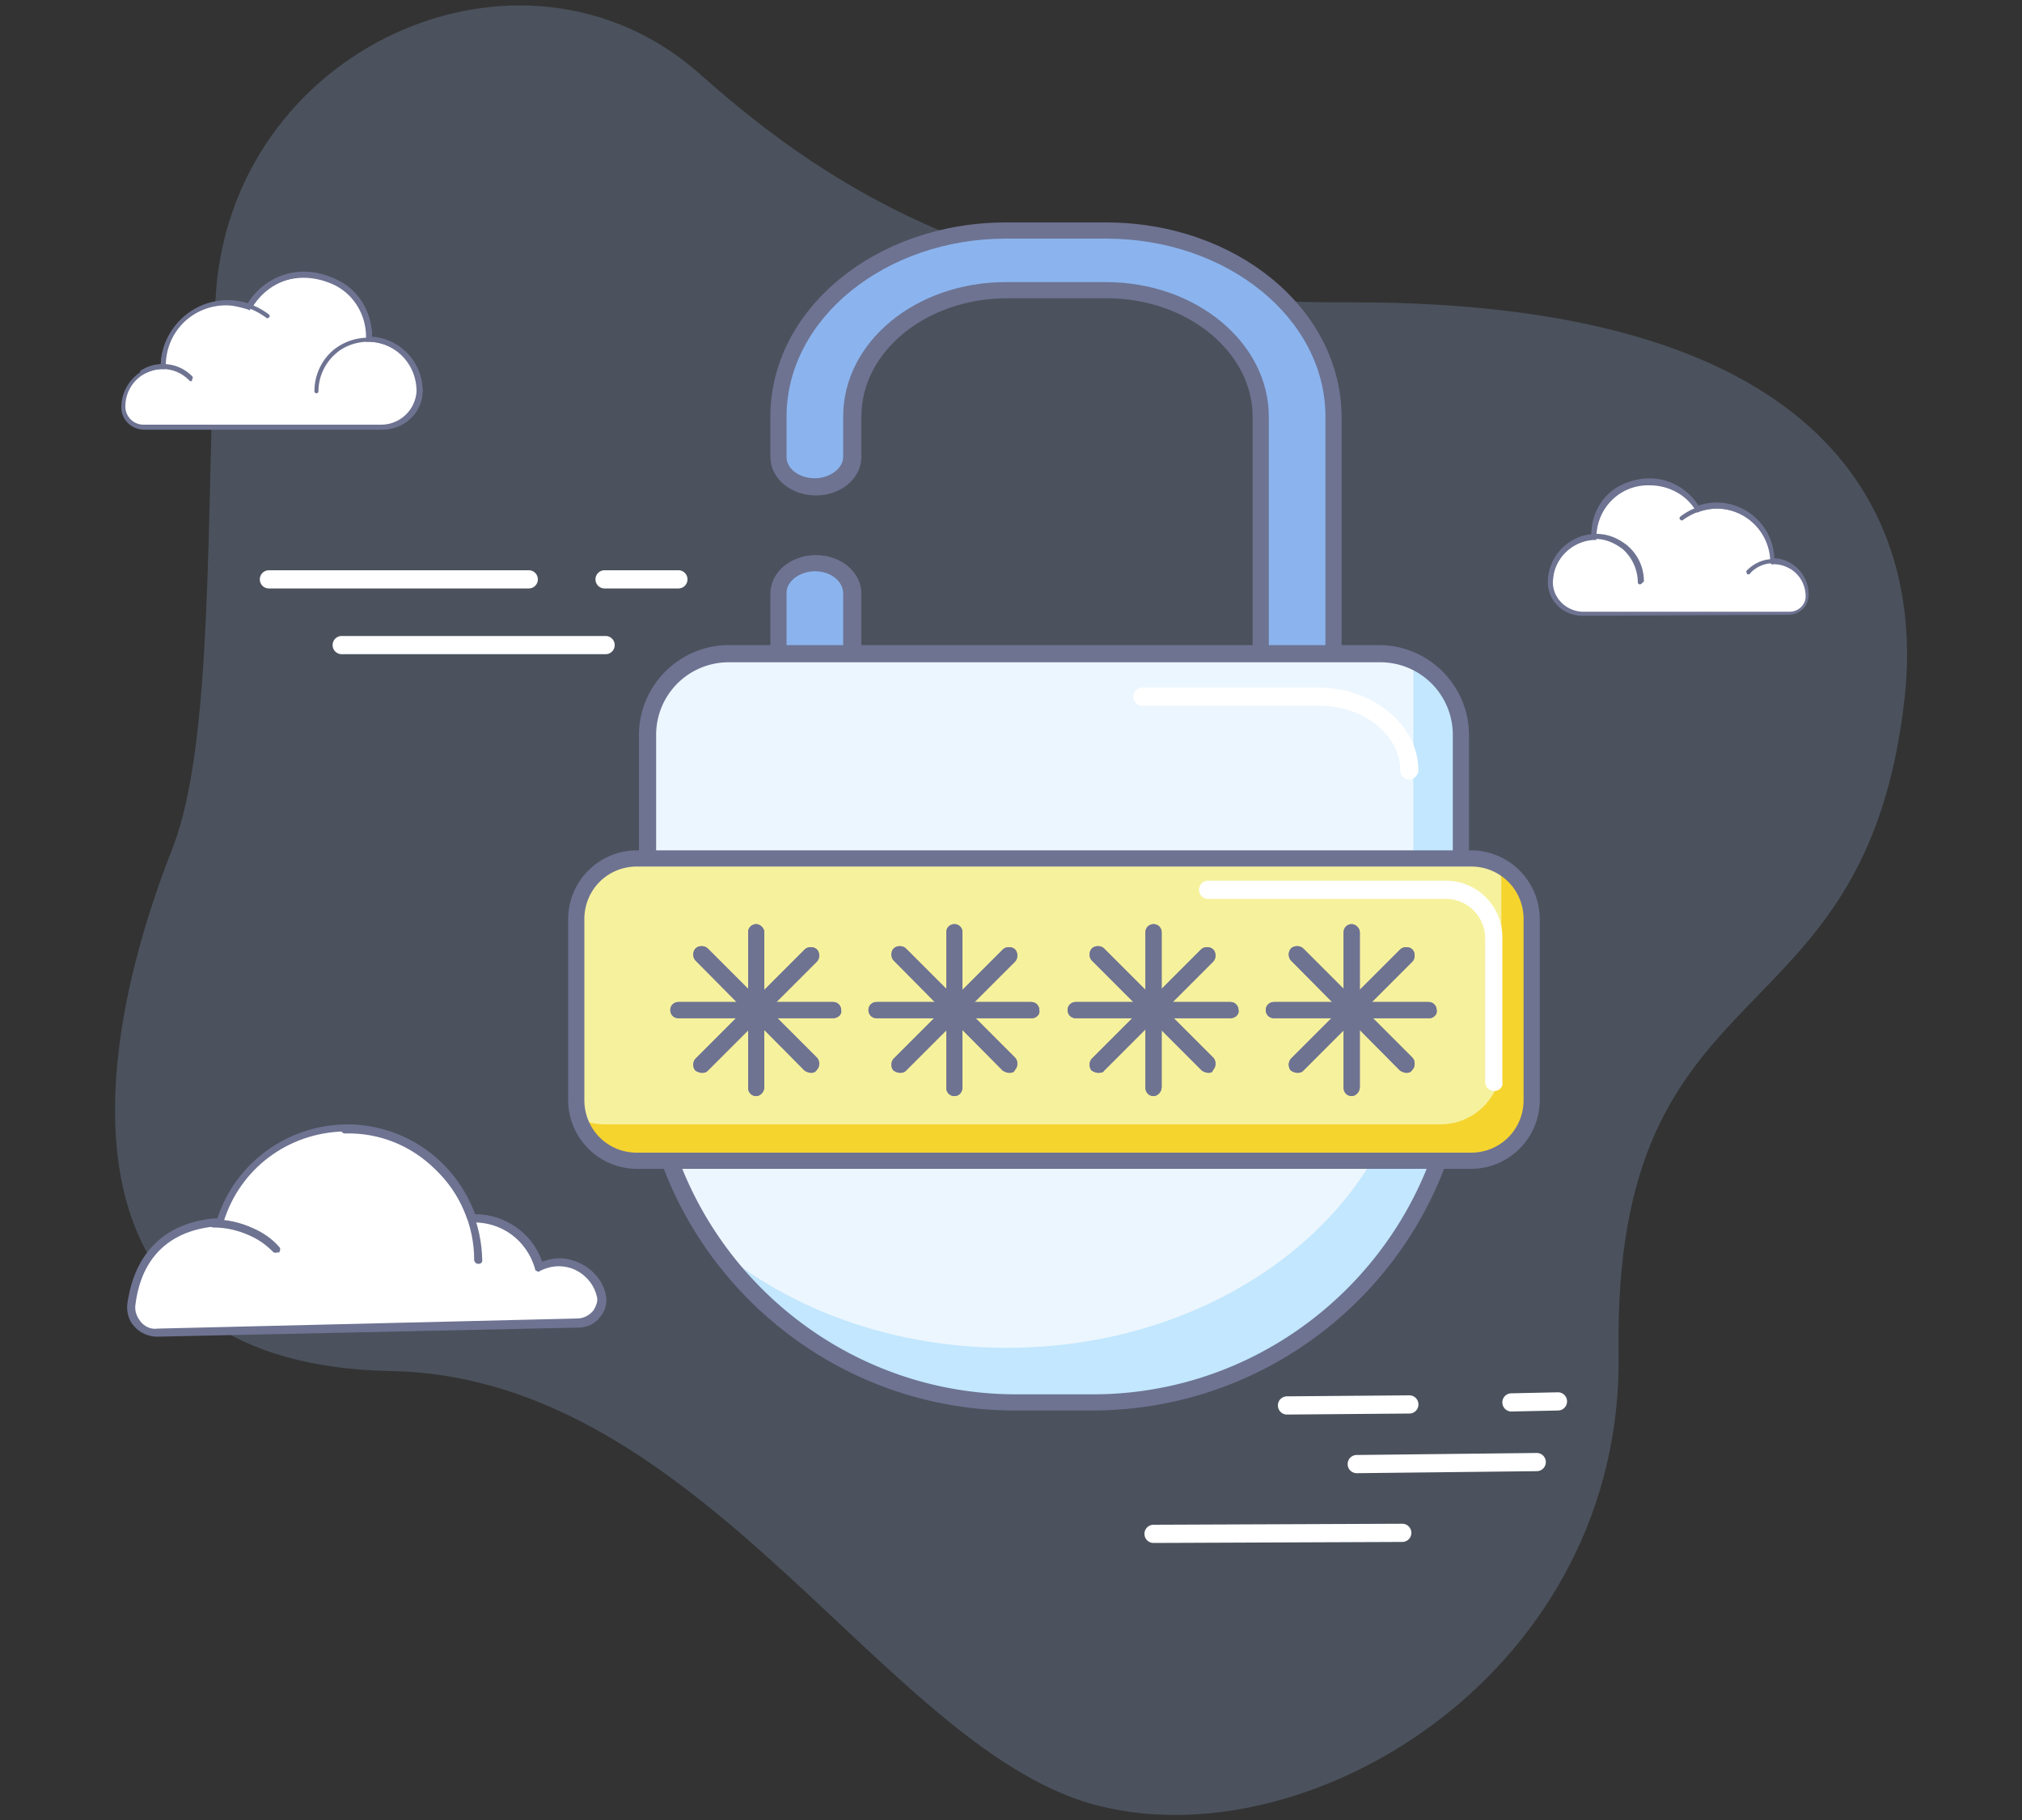 <svg xmlns="http://www.w3.org/2000/svg" xmlns:xlink="http://www.w3.org/1999/xlink" viewBox="0 0 200 180" xmlns:v="https://vecta.io/nano"><rect x="0" y="0" width="200" height="180" fill="#333333" stroke="none"/><path d="M69.2 7.3C51.6-8.3 22.4 4.7 21.3 29.9c-.9 21.8-.2 43.5-4.2 53.9-9.3 23.6-10.5 51.2 21.6 51.8 31.2.6 49.1 38.2 70.4 43.1 21.2 5 51.5-13.8 51-44.9-.6-39.2 24.5-29.9 28.3-64.9 1.7-15.8-5.1-39.1-54.9-39-33 .2-50.5-10.3-64.3-22.6z" opacity=".25" fill="#94b3de" enable-background="new"/><path d="M52.3 58.2H26.6c-.5 0-.9-.4-.9-.9s.4-.9.9-.9h25.7c.5 0 .9.4.9.9s-.4.9-.9.9zm7.6 6.5H33.8c-.5 0-.9-.4-.9-.9s.4-.9.9-.9h26.1c.5 0 .9.4.9.9s-.4.9-.9.9zm7.2-6.5h-7.3c-.5 0-.9-.4-.9-.9s.4-.9.9-.9h7.3c.5 0 .9.4.9.9s-.4.9-.9.9zm60.2 81.7c-.5 0-.9-.4-.9-.9s.4-.9.9-.9l12.1-.1c.5 0 .9.4.9.9s-.4.9-.9.9l-12.1.1zm-13.2 12.7c-.5 0-.9-.4-.9-.9s.4-.9.9-.9l24.6-.1c.5 0 .9.4.9.9s-.4.9-.9.9l-24.6.1zm20.1-6.9c-.5 0-.9-.4-.9-.9s.4-.9.9-.9l17.8-.2c.5 0 .9.4.9.9s-.4.9-.9.9l-17.8.2zm15.3-6.1c-.5 0-.9-.4-.9-.9s.4-.9.9-.9l4.6-.1c.5 0 .9.4.9.9s-.4.9-.9.9l-4.6.1zm-90.1-11.5c0-.1 0-.1 0 0-.4-1.4-1.5-2.5-2.8-3a4.13 4.13 0 0 0-3.3.3 6.78 6.78 0 0 0-6.5-4.9h-.2c-1.8-5.2-6.7-8.9-12.5-8.9-5.9.1-10.8 4-12.4 9.3-.2 0-.4-.1-.6-.1-6.1.7-7.7 5-8.1 8.1-.2 1.6 1.1 2.9 2.6 2.9l41.5-1c1.5 0 2.7-1.3 2.3-2.7z" fill="#fff"/><g fill="#6e7392"><path d="M15.5 132.2c-.8 0-1.7-.4-2.2-1-.6-.6-.8-1.5-.7-2.3.4-2.8 1.9-7.7 8.5-8.4h.4c1.8-5.5 6.9-9.2 12.7-9.3h.1c5.7 0 10.7 3.5 12.7 8.9 3 0 5.6 1.9 6.6 4.7 1-.4 2.1-.5 3.2-.1 1.5.5 2.7 1.7 3.1 3.2v.1c.2.8 0 1.6-.5 2.2-.5.7-1.3 1.1-2.2 1.1l-41.7.9h0zm5.7-10.9c-5.7.6-7.4 4.5-7.8 7.7-.1.6.1 1.2.5 1.7s1 .8 1.7.7l41.5-1c.6 0 1.2-.3 1.6-.8.3-.5.5-1 .3-1.5l.4-.1-.4.1c-.3-1.2-1.3-2.3-2.6-2.7-1-.3-2-.2-3 .3-.1.1-.2.1-.3 0-.1 0-.2-.1-.2-.3-.8-2.7-3.3-4.6-6.1-4.6h-.2c-.2 0-.3-.1-.4-.3-1.8-5.2-6.6-8.6-12-8.6h-.1c-5.6.1-10.4 3.7-12 9-.1.2-.2.3-.4.3h-.3c-.1.1-.1.1-.2.1z"/><path d="M27.3 123.9c-.1 0-.2 0-.3-.1-.7-.7-1.4-1.2-2.3-1.6-1.1-.5-2.3-.8-3.6-.8-.2 0-.4-.2-.4-.4s.2-.4.4-.4c1.4 0 2.7.3 4 .9.9.4 1.8 1 2.5 1.8.2.2.1.4 0 .6-.1-.1-.2 0-.3 0zm25.9 1.4c-.2 0-.3-.1-.4-.3-.9-2.5-3.3-4.1-5.9-4.1-.2 0-.4-.2-.4-.4s.2-.4.4-.4h.1c2.9 0 5.6 1.8 6.6 4.6.1.2 0 .4-.2.5l-.2.1z"/><path d="M47.3 125c-.2 0-.4-.2-.4-.4 0-3.4-1.4-6.6-3.8-8.9-2.4-2.4-5.6-3.7-9-3.6-.2 0-.4-.2-.4-.4s.2-.4.4-.4h.1c7.4 0 13.4 6 13.5 13.4 0 .2-.2.3-.4.3z"/></g><path d="M156.5 60.7c-1.7 0-3.2-1.4-3.2-3.1 0-2.4 1.9-4.4 4.4-4.4h0c-.1-2 1-4 2.8-4.9 3.1-1.5 6.1-.3 7.5 2.1.6-.2 1.2-.3 1.9-.3 3 0 5.5 2.5 5.5 5.5a3.37 3.37 0 0 1 3.4 3.4c0 1-.8 1.7-1.8 1.7h-20.5z" fill="#fff"/><g fill="#6e7392"><path d="M172.9 56.8c-.1 0-.1 0-.1-.1-.1-.1-.1-.2 0-.3.7-.7 1.6-1.1 2.5-1.1.7 0 1.3.2 1.9.5.1.1.1.2.1.3-.1.1-.2.1-.3.1-.5-.3-1.1-.5-1.6-.5-.8 0-1.6.3-2.2.9-.1.2-.2.2-.3.2z"/><path d="M156.5 60.9h0c-1.9 0-3.4-1.5-3.4-3.3 0-2.5 1.9-4.5 4.3-4.7 0-2.1 1.1-4 2.9-4.9 3.3-1.6 6.3-.2 7.7 2 .6-.2 1.2-.3 1.8-.3a5.73 5.73 0 0 1 5.7 5.5c1.9.1 3.4 1.7 3.4 3.6 0 1.1-.9 2-2 2l-20.4.1zm6.7-13c-.8 0-1.7.2-2.6.6-1.7.9-2.8 2.7-2.7 4.7v.2h-.2c-2.3.1-4.1 2-4.1 4.2 0 1.6 1.4 2.9 3 2.9H177c.9 0 1.6-.7 1.6-1.5 0-1.8-1.4-3.2-3.2-3.2h-.2v-.2a5.34 5.34 0 0 0-5.3-5.3c-.6 0-1.2.1-1.8.3l-.2.1-.1-.1c-.9-1.6-2.6-2.7-4.6-2.7z"/><path d="M162.2 57.8c-.1 0-.2-.1-.2-.2a4.46 4.46 0 0 0-1.5-3.3c-.8-.6-1.7-1-2.7-1a4.23 4.23 0 0 0-4.2 4.2c0 .1-.1.2-.2.2s-.2-.1-.2-.2c0-2.6 2.1-4.7 4.7-4.7 1.1 0 2.1.4 3 1.1a4.6 4.6 0 0 1 1.7 3.6c-.2.2-.3.3-.4.3zm13.1-2c-.1 0-.2-.1-.2-.2a5.34 5.34 0 0 0-5.3-5.3c-1.2 0-2.3.4-3.3 1.1-.1.1-.2.1-.3 0s-.1-.2 0-.3c1-.8 2.2-1.2 3.5-1.2 3.2 0 5.7 2.6 5.7 5.7.1.1.1.2-.1.2z"/><path d="M157.9 53.2h-.4c0-3.2 2.6-5.7 5.7-5.7 2 0 3.9 1.1 5 2.9l-.4.2c-.9-1.6-2.7-2.6-4.6-2.6-2.9-.1-5.3 2.2-5.3 5.2z"/></g><path d="M37.8 42.2c2 0 3.7-1.6 3.7-3.6 0-2.8-2.2-5.1-5-5.1h0c.1-2.3-1.1-4.6-3.2-5.6-3.6-1.7-7.1-.3-8.7 2.4-.7-.2-1.4-.4-2.1-.4-3.5 0-6.4 2.9-6.4 6.4-2.2 0-3.9 1.8-3.9 3.9 0 1.1 1 2 2.1 2h23.5z" fill="#fff"/><g fill="#6e7392"><path d="M18.9 37.7c-.1 0-.1 0-.2-.1-.7-.7-1.6-1.1-2.6-1.1-.7 0-1.3.2-1.9.5-.1.1-.3 0-.3-.1-.1-.1 0-.3.1-.3.6-.4 1.4-.6 2.1-.6 1.1 0 2.1.4 2.9 1.2.1.1.1.2 0 .3 0 .2 0 .2-.1.2z"/><path d="M37.8 42.5H14.3c-1.3 0-2.3-1-2.3-2.2 0-2.2 1.7-4 3.9-4.2.1-3.5 3-6.4 6.6-6.4.7 0 1.4.1 2 .3 1.6-2.6 5.1-4.2 8.9-2.3 2.1 1 3.4 3.2 3.4 5.6a5.37 5.37 0 0 1 5 5.4c0 2.1-1.8 3.8-4 3.8zm-21.7-6c-2 0-3.7 1.6-3.7 3.7a1.79 1.79 0 0 0 1.8 1.8h23.5a3.51 3.51 0 0 0 3.5-3.3c0-2.7-2.1-4.9-4.8-4.9h-.2v-.2c.1-2.3-1.1-4.4-3.1-5.4-3.6-1.7-6.9-.2-8.3 2.3l-.1.2-.2-.1c-.7-.2-1.4-.4-2.1-.4a6.06 6.06 0 0 0-6.1 6.1v.2h-.2z"/><path d="M41.5 38.9c-.1 0-.2-.1-.2-.2a4.91 4.91 0 0 0-4.9-4.9c-1.1 0-2.3.4-3.1 1.1-1.1.9-1.8 2.3-1.8 3.8 0 .1-.1.2-.2.2s-.2-.1-.2-.2c0-1.6.7-3.1 1.9-4.1a5.43 5.43 0 0 1 3.4-1.2c3 0 5.4 2.4 5.4 5.4 0 0-.1.1-.3.1zm-25.4-2.4c-.1 0-.2-.1-.2-.2 0-3.6 3-6.6 6.6-6.6 1.5 0 2.9.5 4.1 1.4.1.1.1.2 0 .3s-.2.1-.3 0c-1.1-.8-2.4-1.3-3.8-1.3a6.06 6.06 0 0 0-6.1 6.1c0 .2-.1.3-.3.3z"/><path d="M36.8 33.5h-.5a6.06 6.06 0 0 0-6.1-6.1c-2.2 0-4.2 1.2-5.3 3.1l-.4-.2c1.2-2 3.4-3.3 5.7-3.3 3.6-.1 6.6 2.9 6.6 6.5z"/></g><path d="M109.4 87.3h-9.9C87.1 87.3 77 79 77 68.9V58.7c0-1.6 1.6-3 3.6-3s3.6 1.3 3.6 3v10.2c0 6.9 6.8 12.5 15.2 12.5h9.9c8.4 0 15.2-5.6 15.2-12.5V41.2c0-6.9-6.8-12.5-15.2-12.5h-9.9c-8.4 0-15.2 5.6-15.2 12.5v4c0 1.6-1.6 3-3.6 3s-3.6-1.3-3.6-3v-4C77 31 87.1 22.8 99.5 22.8h9.9c12.4 0 22.5 8.3 22.5 18.4v27.6c0 10.2-10.1 18.5-22.5 18.5z" fill="#8bb4ee"/><path d="M109.4 88.1h-9.9c-12.9 0-23.3-8.6-23.3-19.3V58.7c0-2.1 2-3.8 4.5-3.8s4.5 1.7 4.5 3.8v10.2c0 6.4 6.5 11.7 14.4 11.7h9.9c7.9 0 14.4-5.2 14.4-11.7V41.2c0-6.4-6.5-11.7-14.4-11.7h-9.9c-7.9 0-14.4 5.2-14.4 11.7v4c0 2.1-2 3.8-4.5 3.8s-4.5-1.7-4.5-3.8v-4C76.2 30.6 86.6 22 99.5 22h9.9c12.9 0 23.3 8.6 23.3 19.3v27.6c0 10.6-10.5 19.2-23.3 19.2zM80.6 56.5c-1.5 0-2.8 1-2.8 2.1v10.2c0 9.7 9.7 17.6 21.7 17.6h9.9c11.9 0 21.7-7.9 21.7-17.6V41.2c0-9.7-9.7-17.6-21.7-17.6h-9.9c-11.9 0-21.7 7.9-21.7 17.6v4c0 1.2 1.3 2.1 2.8 2.1s2.8-1 2.8-2.1v-4c0-7.4 7.2-13.3 16.1-13.3h9.9c8.9 0 16.1 6 16.1 13.3v27.6c0 7.4-7.2 13.3-16.1 13.3h-9.9c-8.9 0-16.1-6-16.1-13.3V58.7c0-1.2-1.2-2.2-2.8-2.2z" fill="#6e7392"/><path d="M108 138.7h-7.6c-20.1 0-36.4-16.3-36.4-36.4V72.7c0-4.5 3.6-8.1 8.1-8.1h64.3c4.5 0 8.1 3.6 8.1 8.1v29.6c-.1 20.1-16.4 36.4-36.5 36.4z" fill="#ecf6fe"/><path d="M139.7 65.5c.1.3.1.6.1 1v33.8c0 18.2-18 33-40.2 33h0c-12.3 0-23.3-4.5-30.6-11.6 6.8 10.2 20.1 17.1 35.3 17.1h0c22.2 0 40.2-14.8 40.2-33V72c-.1-2.8-2-5.2-4.8-6.5z" fill="#c2e7fe"/><path d="M108 139.5h-7.6c-20.5 0-37.2-16.7-37.2-37.2V72.7c0-4.9 4-8.9 8.9-8.9h64.3c4.9 0 8.9 4 8.9 8.9v29.6c0 20.5-16.7 37.2-37.3 37.2zm-35.9-74a7.17 7.17 0 0 0-7.2 7.2v29.6c0 19.6 16 35.6 35.6 35.6h7.6c19.6 0 35.6-16 35.6-35.6V72.7a7.17 7.17 0 0 0-7.2-7.2H72.1z" fill="#6e7392"/><path d="M139.4 77.1c-.5 0-.9-.4-.9-.9 0-3.5-3.6-6.4-8-6.4H113c-.5 0-.9-.4-.9-.9s.4-.9.9-.9h17.4c5.4 0 9.9 3.7 9.9 8.2 0 .4-.4.9-.9.9z" fill="#fff"/><path d="M145.5 114.9H63a6.02 6.02 0 0 1-6-6v-18a6.02 6.02 0 0 1 6-6h82.5a6.02 6.02 0 0 1 6 6v17.9c0 3.4-2.7 6.1-6 6.1z" fill="#f6f19d"/><path d="M148.2 85.6c.2.5.3 1.1.3 1.7v17.9a6.02 6.02 0 0 1-6 6H59.9c-1 0-1.9-.2-2.7-.6a5.91 5.91 0 0 0 5.7 4.3h82.5a6.02 6.02 0 0 0 6-6v-18c.1-2.3-1.2-4.4-3.2-5.3z" fill="#f6d42e"/><g fill="#6e7392"><use xlink:href="#B"/><use xlink:href="#C"/><use xlink:href="#B"/><use xlink:href="#C"/><use xlink:href="#D"/><use xlink:href="#E"/><use xlink:href="#D"/><use xlink:href="#E"/><use xlink:href="#F"/><use xlink:href="#G"/><use xlink:href="#F"/><use xlink:href="#G"/><use xlink:href="#H"/><use xlink:href="#I"/><use xlink:href="#H"/><use xlink:href="#I"/><use xlink:href="#J"/><use xlink:href="#K"/><use xlink:href="#J"/><use xlink:href="#K"/><use xlink:href="#L"/><use xlink:href="#M"/><use xlink:href="#L"/><use xlink:href="#M"/><use xlink:href="#N"/><use xlink:href="#G" x="39.3"/><use xlink:href="#N"/><use xlink:href="#G" x="39.3"/><use xlink:href="#O"/><use xlink:href="#E" x="58.9"/><use xlink:href="#O"/><use xlink:href="#E" x="58.9"/><path d="M145.5 115.6H63a6.81 6.81 0 0 1-6.8-6.8V90.9a6.81 6.81 0 0 1 6.8-6.8h82.5a6.81 6.81 0 0 1 6.8 6.8v17.9a6.81 6.81 0 0 1-6.8 6.8zM63 85.7c-2.9 0-5.2 2.3-5.2 5.2v17.9c0 2.9 2.3 5.2 5.2 5.2h82.5c2.9 0 5.2-2.3 5.2-5.2V90.9c0-2.9-2.3-5.2-5.2-5.2H63z"/></g><path d="M147.8 107.9c-.5 0-.9-.4-.9-.9V92.8c0-2.1-1.7-3.9-3.9-3.9h-23.5c-.5 0-.9-.4-.9-.9s.4-.9.9-.9H143a5.59 5.59 0 0 1 5.6 5.6V107c.1.5-.3.9-.8.9z" fill="#fff"/><defs ><path id="B" d="M80.2 106.1c-.2 0-.4-.1-.6-.2L68.8 95c-.3-.3-.3-.9 0-1.2s.9-.3 1.2 0l10.8 10.8c.3.3.3.9 0 1.2-.2.3-.4.3-.6.3z"/><path id="C" d="M69.4 106.1c-.2 0-.4-.1-.6-.2-.3-.3-.3-.9 0-1.2l10.8-10.8c.3-.3.9-.3 1.2 0s.3.9 0 1.2L70 105.9c-.2.2-.4.2-.6.2z"/><path id="D" d="M82.4 100.7H67.1c-.5 0-.8-.4-.8-.8 0-.5.4-.8.8-.8h15.3c.5 0 .8.4.8.8.1.4-.3.8-.8.8z"/><path id="E" d="M74.8 108.4c-.5 0-.8-.4-.8-.8V92.2c0-.5.4-.8.8-.8s.8.4.8.8v15.3c0 .5-.4.9-.8.9z"/><path id="F" d="M99.8 106.1c-.2 0-.4-.1-.6-.2L88.4 95c-.3-.3-.3-.9 0-1.2s.9-.3 1.2 0l10.8 10.8c.3.3.3.9 0 1.2-.1.3-.4.3-.6.3z"/><path id="G" d="M89 106.1c-.2 0-.4-.1-.6-.2-.3-.3-.3-.9 0-1.2l10.8-10.8c.3-.3.9-.3 1.2 0s.3.9 0 1.2l-10.8 10.8c-.2.2-.4.2-.6.2z"/><path id="H" d="M102.1 100.7H86.7c-.5 0-.8-.4-.8-.8 0-.5.4-.8.8-.8H102c.5 0 .8.4.8.8.1.4-.3.8-.7.8z"/><path id="I" d="M94.4 108.4c-.5 0-.8-.4-.8-.8V92.2c0-.5.4-.8.8-.8.5 0 .8.4.8.8v15.3c0 .5-.3.9-.8.9z"/><path id="J" d="M119.5 106.1c-.2 0-.4-.1-.6-.2L108 95c-.3-.3-.3-.9 0-1.2s.9-.3 1.2 0l10.8 10.8c.3.3.3.9 0 1.2-.1.3-.3.3-.5.3z"/><path id="K" d="M108.6 106.1c-.2 0-.4-.1-.6-.2-.3-.3-.3-.9 0-1.2l10.8-10.8c.3-.3.9-.3 1.2 0s.3.9 0 1.2l-10.8 10.8c-.1.2-.4.2-.6.2z"/><path id="L" d="M121.7 100.7h-15.3c-.5 0-.8-.4-.8-.8 0-.5.4-.8.8-.8h15.3c.5 0 .8.4.8.8.1.4-.3.8-.8.8z"/><path id="M" d="M114.1 108.4c-.5 0-.8-.4-.8-.8V92.2c0-.5.4-.8.8-.8.5 0 .8.4.8.8v15.3c0 .5-.4.9-.8.9z"/><path id="N" d="M139.1 106.1c-.2 0-.4-.1-.6-.2L127.7 95c-.3-.3-.3-.9 0-1.2s.9-.3 1.2 0l10.8 10.8c.3.3.3.9 0 1.2-.2.3-.4.3-.6.3z"/><path id="O" d="M141.4 100.7H126c-.5 0-.8-.4-.8-.8 0-.5.4-.8.8-.8h15.3c.5 0 .8.4.8.8.1.4-.3.8-.7.8z"/></defs></svg>